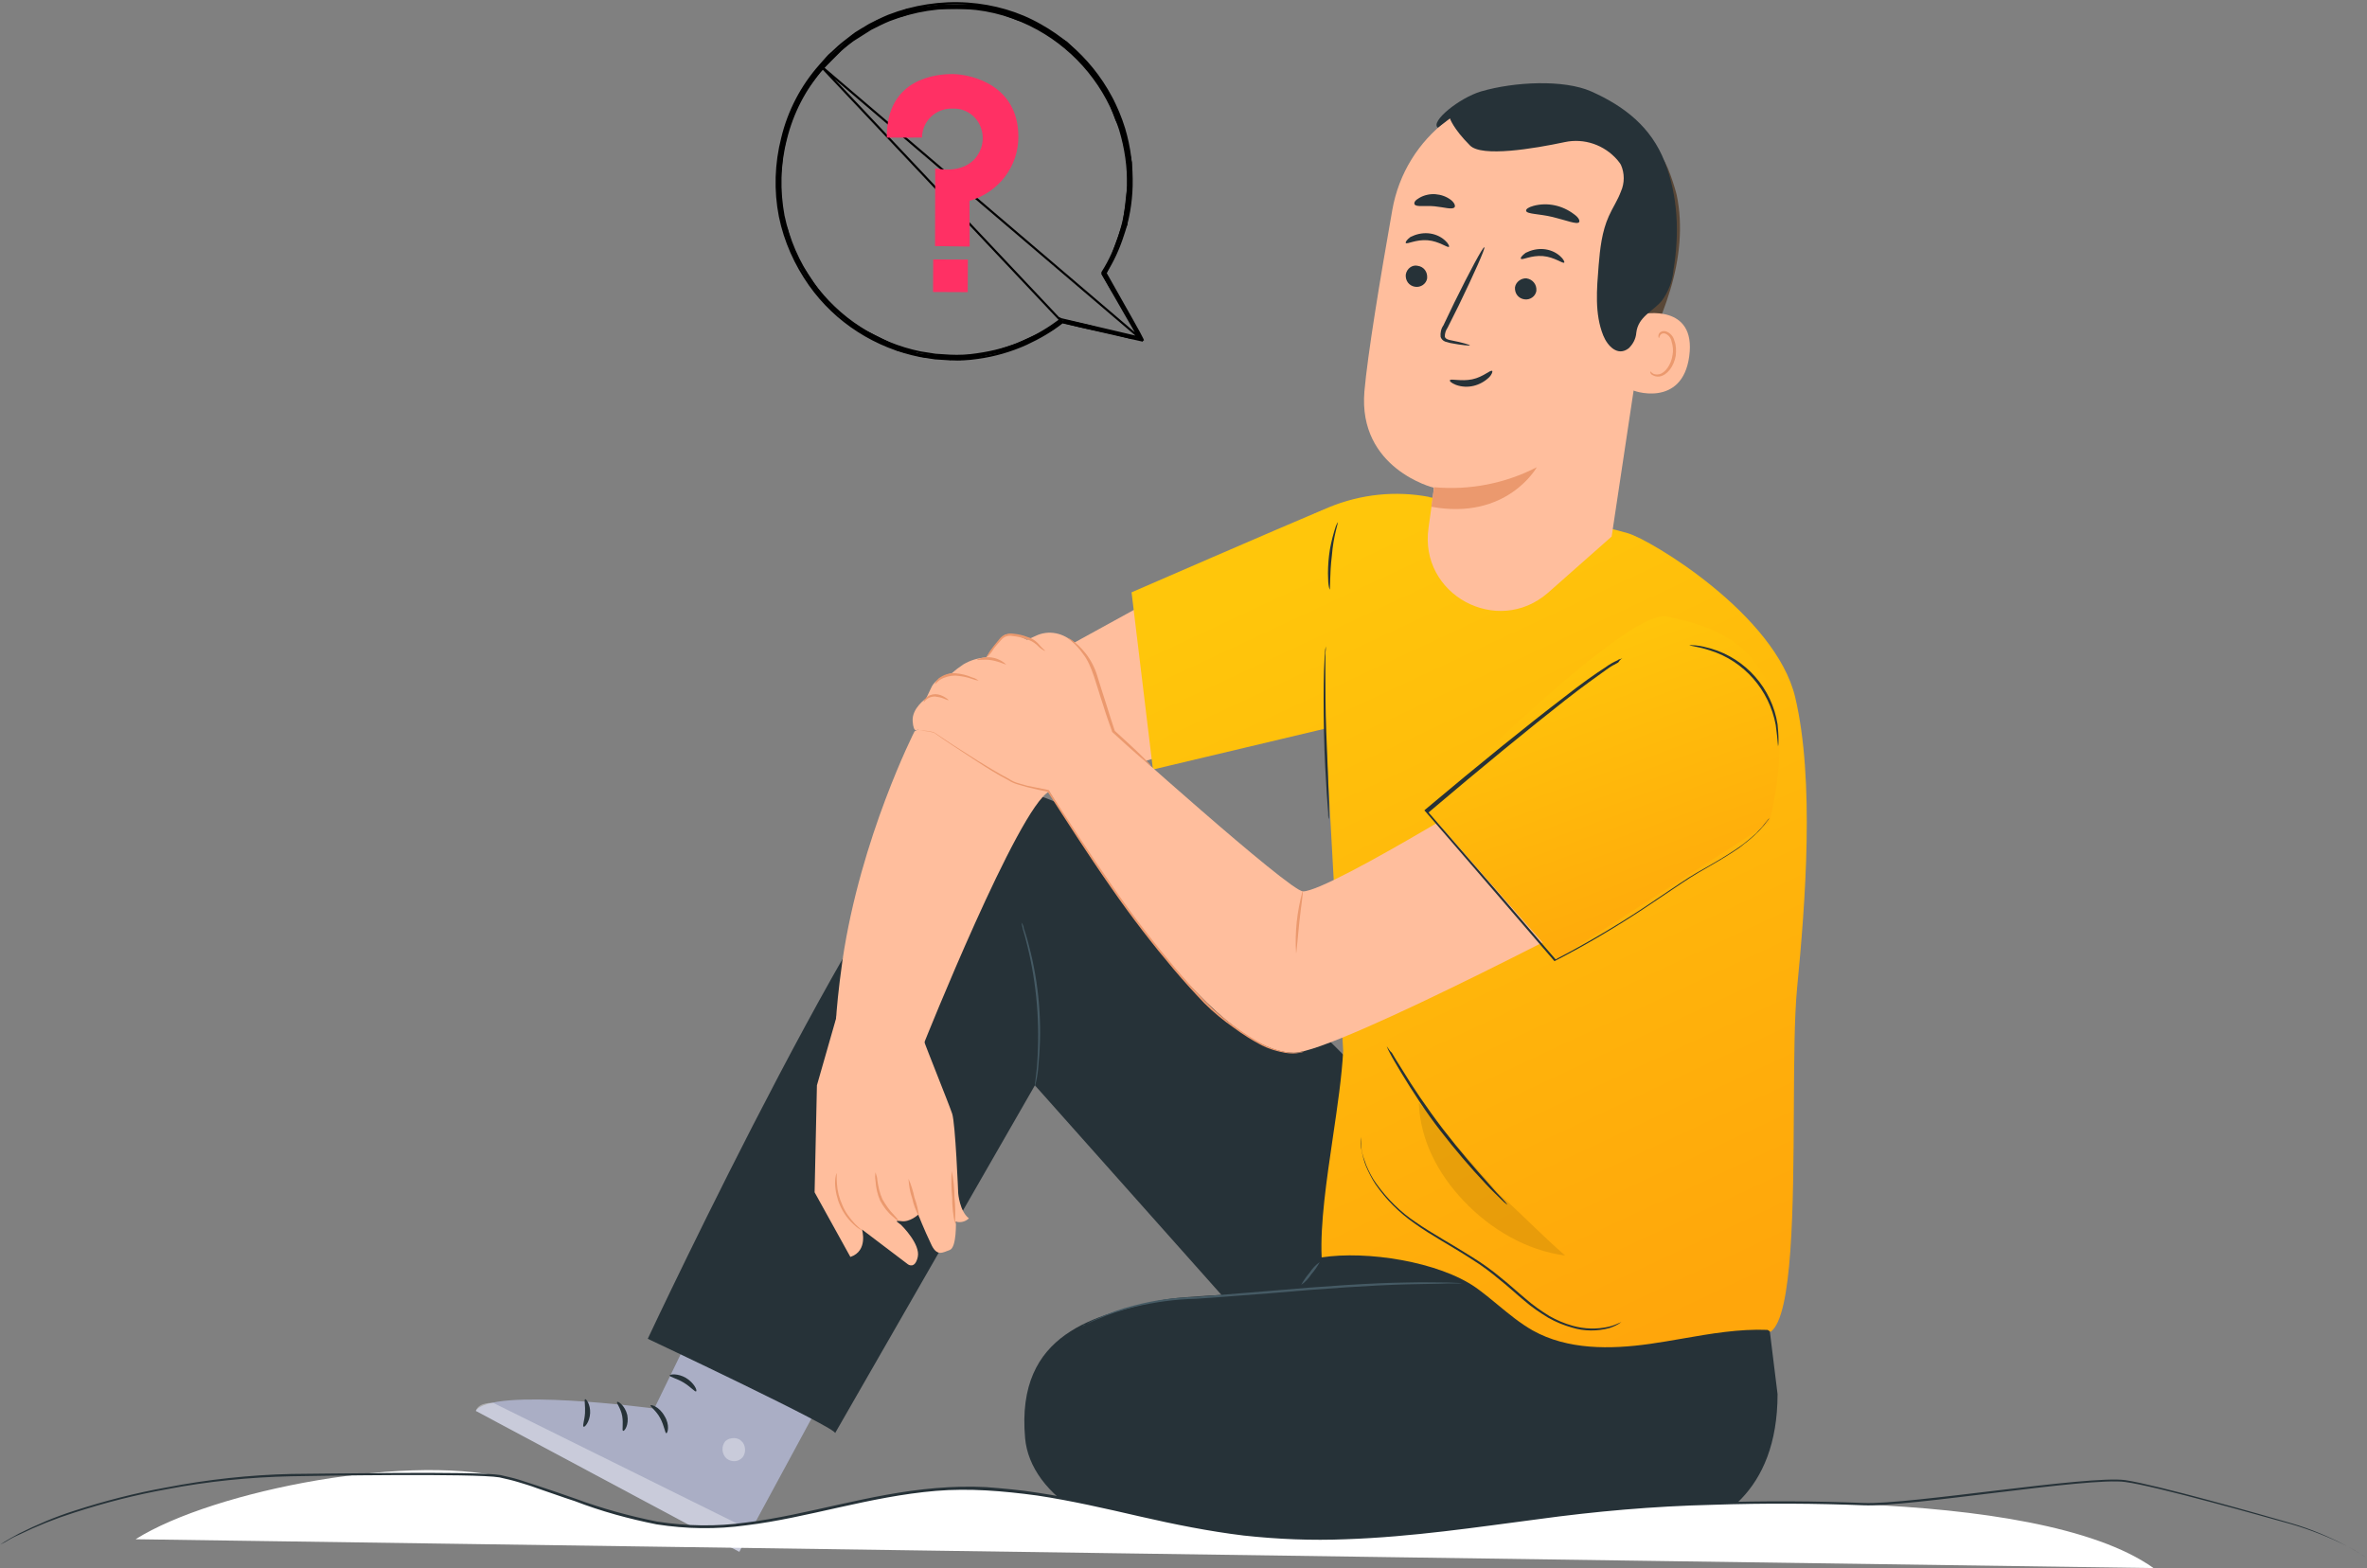 <svg width="551" height="365" viewBox="0 0 551 365" fill="none" xmlns="http://www.w3.org/2000/svg">
<rect x="0" y="0" width="551" height="365" fill="#808080" stroke="none"/>
<path d="M266.075 79.291L265.881 78.84C265.712 78.445 264.953 77.061 263.546 74.554C262.454 72.609 260.967 69.977 259.05 66.584C258.508 65.624 257.931 64.604 257.32 63.521C259.024 60.83 260.38 57.878 261.344 54.876C262.652 51.169 263.304 47.247 263.413 43.328L263.413 43.327C263.522 38.756 262.978 34.291 261.672 29.933L261.671 29.932C258.515 19.694 251.549 11.091 242.19 5.863C237.069 2.92 231.299 1.286 225.316 0.851L225.315 0.851C219.003 0.415 212.691 1.395 206.815 3.682L206.807 3.685L206.807 3.685L206.803 3.687C206.049 4.011 205.286 4.338 204.63 4.666L202.466 5.748L202.458 5.753L202.449 5.758L200.29 7.054C200.29 7.054 200.289 7.055 200.288 7.055C199.523 7.493 198.863 7.933 198.202 8.484L196.258 9.997L196.251 10.002L196.251 10.002C196.169 10.07 196.089 10.137 196.01 10.203C195.464 10.656 194.971 11.065 194.395 11.641C194.136 11.901 193.877 12.125 193.618 12.348C193.561 12.397 193.505 12.446 193.448 12.495C193.136 12.767 192.827 13.047 192.543 13.387C192.543 13.388 192.542 13.389 192.541 13.39L190.923 15.225L266.075 79.291ZM266.075 79.291L265.596 79.182L265.594 79.181M266.075 79.291L265.594 79.181M265.594 79.181L247.296 75.005M265.594 79.181L247.296 75.005M247.296 75.005C244.714 77.033 241.923 78.639 238.926 80.031L238.924 80.032C235.332 81.666 231.523 82.755 227.605 83.299C225.426 83.626 223.246 83.735 221.066 83.626L221.066 83.627L221.053 83.625C220.52 83.572 219.959 83.545 219.389 83.518L219.386 83.518C218.82 83.491 218.247 83.464 217.699 83.409L217.699 83.409L217.686 83.407L214.224 82.866L214.224 82.866L214.213 82.864C203.875 80.795 194.623 74.914 188.526 66.308L188.526 66.308C185.153 61.518 182.759 56.182 181.561 50.409L181.561 50.406C180.363 44.306 180.581 38.099 182.105 32.11C183.629 25.791 186.677 20.018 190.923 15.225L247.296 75.005ZM238.506 79.358C241.474 78.085 244.237 76.391 246.793 74.483L246.793 74.203L247.042 74.327L247.046 74.316L247.253 74.364L265.148 78.563L256.671 63.798L256.638 63.74V63.674V63.484V63.411L256.678 63.35C258.395 60.665 259.685 57.735 260.653 54.72L260.653 54.719C261.836 51.062 262.481 47.189 262.589 43.315C262.696 38.905 262.051 34.493 260.76 30.187C257.642 20.181 250.761 11.789 241.621 6.732L241.621 6.732C236.567 3.934 230.87 2.214 225.067 1.891L225.064 1.891C218.936 1.461 212.808 2.428 207 4.688C206.243 5.013 205.494 5.334 204.854 5.654L202.701 6.731L200.661 8.02C200.66 8.021 200.66 8.021 200.659 8.022C200.331 8.24 199.977 8.458 199.628 8.673L199.626 8.675C199.275 8.891 198.929 9.104 198.61 9.317L196.666 10.721L196.666 10.722L196.658 10.727C196.353 10.93 196.069 11.188 195.773 11.471C195.714 11.527 195.655 11.584 195.595 11.641C195.357 11.872 195.107 12.113 194.841 12.335C194.203 12.866 193.673 13.397 193.142 14.035L193.142 14.035L193.137 14.04L191.514 15.88L191.514 15.881C187.323 20.613 184.42 26.313 182.914 32.447L182.914 32.45C181.409 38.257 181.301 44.389 182.376 50.201C183.559 55.797 185.818 61.069 189.151 65.802C195.171 74.193 204.201 80.002 214.306 82.048L217.756 82.587C218.287 82.64 218.846 82.667 219.413 82.694L219.417 82.694C219.98 82.721 220.551 82.748 221.097 82.802C223.242 82.909 225.387 82.802 227.422 82.48L227.427 82.479C231.302 81.941 234.956 80.972 238.501 79.36L238.501 79.36L238.506 79.358Z" stroke="black" stroke-width="0.5"/>
<path d="M261.865 72.45L263.488 75.698C264.029 76.78 265.219 78.945 265.651 78.945V78.405L262.406 72.451L259.16 67.037L257.537 63.79L259.701 58.918L261.324 54.588L262.406 52.423L262.947 47.551L263.488 42.679V37.808L262.406 32.395L260.783 27.523L259.16 23.193L255.915 18.321L252.128 13.45L248.341 9.661L242.932 6.413L238.064 3.706L233.195 2.083L226.704 1H219.131L211.017 2.083L203.985 4.789L198.575 8.037L196.952 9.661L192.625 13.45L190.461 15.615L186.675 21.028L183.97 26.441L182.347 30.771L181.265 36.725L180.724 43.762L181.265 49.175L181.806 51.34L183.429 56.753L184.511 59.459L187.757 64.872L189.379 67.579L192.625 71.368L194.789 72.992L198.575 76.24L201.821 78.405L206.689 80.57L208.853 81.652L215.344 83.276L223.458 83.818L227.245 83.276L234.818 81.652L239.145 80.028L245.096 76.781L247.26 75.157L251.587 76.24L259.16 77.863L263.488 78.946L264.569 78.405L261.324 77.863L253.751 75.698L248.882 74.616H246.719L242.391 77.322L236.441 80.028L229.95 82.194L223.999 82.735H218.049L213.721 82.194L207.771 80.028L201.28 76.781L196.952 74.074L193.166 70.827L189.92 66.496L186.675 61.625L184.511 57.294L183.429 53.505L182.347 50.799L181.806 44.845V40.514L182.347 35.643L183.429 30.771L185.052 25.899L187.757 21.028L191.002 16.697L195.871 11.826L199.657 8.578L203.444 6.413L206.689 4.789L210.476 3.706L213.721 2.624L218.049 2.083H220.213H225.081H227.786L232.654 3.165L236.982 4.789L240.227 5.872L244.555 8.578L246.719 10.202L250.505 13.45L252.128 15.074L255.915 19.945L258.078 23.734L259.701 28.065L260.783 30.23L261.865 35.101L262.406 37.911V43.22L261.865 48.092L261.324 51.881L260.242 55.129L258.078 61.083L256.455 63.789L258.619 67.578L261.865 72.45Z" fill="black"/>
<path d="M198.716 312.062L172.102 361.211L110.76 328.409C114.222 322.779 152.303 327.867 152.303 327.867L167.991 295.606L198.716 312.062Z" fill="#AAAEC5"/>
<g opacity="0.6">
<path opacity="0.6" d="M172.64 335.446C173.614 336.42 173.722 338.152 172.856 339.235C171.883 340.318 170.26 340.426 169.07 339.452C167.988 338.369 167.88 336.637 168.854 335.446C169.935 334.472 171.991 334.472 172.748 335.662" fill="white"/>
</g>
<g opacity="0.6">
<path opacity="0.6" d="M172.1 361.211L174.588 356.123L114.869 326.569C114.869 326.569 111.515 326.244 110.757 328.409L172.1 361.211Z" fill="white"/>
</g>
<path d="M151.436 327.11C151.327 327.435 152.734 328.301 153.708 330.141C154.681 331.982 154.789 333.606 155.114 333.606C155.439 333.606 155.979 331.657 154.681 329.6C153.491 327.435 151.544 326.894 151.436 327.11Z" fill="#263238"/>
<path d="M143.646 326.352C143.43 326.568 144.512 327.759 144.836 329.6C145.161 331.44 144.728 332.956 145.053 333.064C145.377 333.172 146.459 331.657 146.026 329.383C145.485 327.11 143.754 326.027 143.646 326.352Z" fill="#263238"/>
<path d="M135.857 332.09C136.073 332.306 137.263 331.007 137.371 328.95C137.48 326.893 136.398 325.486 136.181 325.703C135.965 325.919 136.289 327.218 136.181 328.95C136.073 330.682 135.532 331.873 135.857 332.09Z" fill="#263238"/>
<path d="M155.872 320.181C155.872 320.506 157.495 320.831 159.118 321.805C160.74 322.78 161.822 324.079 162.039 323.862C162.363 323.646 161.606 321.914 159.659 320.723C157.819 319.64 155.872 319.857 155.872 320.181Z" fill="#263238"/>
<path d="M161.172 313.686C161.063 313.794 162.145 314.66 164.201 315.31C165.391 315.743 166.689 315.96 167.987 316.068C168.745 316.176 169.502 316.176 170.259 316.068C170.692 316.068 171.125 315.96 171.558 315.851C172.207 315.635 172.639 314.985 172.531 314.336C172.423 313.794 172.099 313.253 171.558 312.928C171.125 312.712 170.8 312.604 170.259 312.495C169.502 312.279 168.745 312.17 167.987 312.17C166.689 312.062 165.391 312.17 164.201 312.495C162.037 313.037 160.955 313.903 161.063 314.011C161.172 314.119 162.362 313.578 164.417 313.253C165.607 313.037 166.797 313.037 167.987 313.145C168.637 313.253 169.394 313.361 170.043 313.578C170.8 313.794 171.341 314.011 171.341 314.444C171.341 314.552 171.341 314.66 171.125 314.769C170.8 314.877 170.476 314.877 170.151 314.877C169.502 314.985 168.745 314.985 167.987 314.985C166.797 314.985 165.607 314.769 164.417 314.552C162.47 314.011 161.28 313.47 161.172 313.686Z" fill="#263238"/>
<path d="M161.39 314.335C161.498 314.444 162.688 313.686 163.77 311.845C164.419 310.763 164.852 309.572 165.176 308.273C165.285 307.515 165.393 306.757 165.393 305.999C165.501 305.025 165.068 304.051 164.311 303.401C163.77 303.076 163.121 303.185 162.58 303.618C162.255 303.834 161.931 304.267 161.606 304.592C161.173 305.242 160.741 305.891 160.524 306.649C160.092 307.84 159.983 309.247 160.092 310.546C160.416 312.82 161.498 313.794 161.606 313.686C161.714 313.578 161.065 312.495 160.957 310.438C160.849 309.247 161.065 308.056 161.498 307.082C161.714 306.432 162.039 305.891 162.472 305.35C162.904 304.809 163.445 304.376 163.662 304.592C164.094 305.025 164.311 305.566 164.203 306.216C164.203 306.865 164.203 307.623 164.094 308.273C163.878 309.464 163.554 310.546 163.013 311.629C162.147 313.253 161.173 314.227 161.39 314.335Z" fill="#263238"/>
<path d="M224.788 184.209C227.926 183.018 241.557 181.827 254.54 192.003C293.704 222.532 355.479 290.302 355.479 290.302V304.484L285.914 303.185L240.908 252.628L194.388 333.605C195.361 332.631 150.788 311.629 150.788 311.629C150.788 311.629 207.478 190.704 224.788 184.209Z" fill="#263238"/>
<path d="M269.791 302.752C272.712 302.103 277.797 301.778 287.101 301.236C309.063 300.046 343.899 297.556 343.899 297.556L410.542 298.205L413.788 324.512C413.788 347.571 399.616 355.366 389.23 357.206C363.373 361.645 306.683 360.129 286.343 360.237C256.7 360.346 239.823 347.896 238.633 334.797C236.361 309.897 255.51 306.108 269.791 302.752Z" fill="#263238"/>
<path d="M251.94 308.706C252.265 308.598 252.481 308.49 252.806 308.273C253.347 308.057 254.104 307.624 255.186 307.191C258.107 305.892 261.136 304.917 264.274 304.159C268.926 303.077 273.578 302.427 278.338 302.319C283.747 301.994 289.589 301.453 295.756 301.02C308.09 299.937 319.233 299.18 327.347 298.963C331.35 298.855 334.704 298.855 336.976 298.747H339.572C339.897 298.747 340.221 298.747 340.438 298.747C340.113 298.747 339.788 298.638 339.572 298.638L336.976 298.53C334.704 298.53 331.458 298.422 327.347 298.53C319.233 298.638 307.981 299.396 295.648 300.479L278.23 301.886C273.47 301.994 268.709 302.644 264.165 303.835C261.028 304.593 257.999 305.675 255.078 307.082C253.996 307.515 253.239 308.057 252.806 308.273C252.481 308.382 252.157 308.49 251.94 308.706Z" fill="#455A64"/>
<path d="M237.771 214.738C237.879 215.279 237.987 215.712 238.096 216.253C238.42 217.228 238.745 218.527 239.177 220.259C241.341 229.136 242.098 238.338 241.449 247.432C241.341 249.164 241.125 250.571 241.017 251.546C240.908 252.087 240.908 252.52 240.908 253.061C241.017 252.628 241.125 252.087 241.233 251.546C241.449 250.571 241.666 249.164 241.774 247.432C242.639 238.23 241.882 229.028 239.502 220.042C239.069 218.31 238.637 217.011 238.312 216.037C238.312 215.604 238.096 215.171 237.771 214.738Z" fill="#455A64"/>
<path d="M302.898 299.071C303.872 298.422 304.629 297.556 305.278 296.581C306.036 295.715 306.685 294.741 307.226 293.767C306.252 294.416 305.495 295.282 304.845 296.257C304.088 297.123 303.439 298.097 302.898 299.071Z" fill="#455A64"/>
<path d="M332.002 116.981C332.002 116.981 321.616 112.001 304.522 120.337C286.022 129.322 212.888 170.244 212.888 170.244C212.888 170.244 200.338 194.927 196.119 223.507C194.171 237.364 194.496 241.911 194.496 241.911L215.16 242.669C215.16 242.669 237.014 187.998 244.262 184.209L312.853 162.557L332.002 116.981Z" fill="#FFBE9D"/>
<path d="M215.158 242.452C215.158 242.777 220.892 256.959 221.649 259.232C222.407 261.506 223.056 277.744 223.056 277.744C223.056 277.744 223.38 281.966 225.544 283.59C224.787 284.348 223.597 284.673 222.515 284.348C222.515 284.348 222.731 290.302 221.108 290.952C219.485 291.493 218.079 292.684 216.673 289.436C215.158 286.297 213.752 282.724 213.752 282.724C213.752 282.724 211.804 284.565 209.749 284.24C207.693 283.915 209.424 284.781 209.749 285.106C210.073 285.431 214.292 289.653 213.643 292.576C212.994 295.499 211.371 294.308 211.371 294.308L200.661 286.188C200.661 286.188 202.175 291.168 197.956 292.576L189.626 277.528L190.167 252.628L194.819 236.39L215.158 242.452Z" fill="#FFBE9D"/>
<path d="M221.542 272.548C221.434 274.605 221.434 276.662 221.65 278.719C221.65 280.775 221.866 282.832 222.299 284.889C222.407 282.832 222.407 280.775 222.191 278.719C222.191 276.662 221.974 274.605 221.542 272.548Z" fill="#EB996E"/>
<path d="M211.479 274.388C211.588 275.904 211.804 277.419 212.345 278.935C212.67 280.451 213.21 281.858 213.968 283.265C213.751 281.75 213.427 280.234 212.886 278.827C212.561 277.311 212.129 275.796 211.479 274.388Z" fill="#EB996E"/>
<path d="M203.799 272.873C203.691 273.522 203.691 274.172 203.799 274.821C203.907 276.445 204.232 277.961 204.881 279.476C205.638 280.884 206.612 282.183 207.802 283.157C208.235 283.59 208.775 284.023 209.316 284.348C208.992 283.807 208.559 283.265 208.126 282.832C207.044 281.75 206.179 280.451 205.422 279.152C204.773 277.744 204.448 276.229 204.232 274.713C204.232 274.172 204.015 273.522 203.799 272.873Z" fill="#EB996E"/>
<path d="M194.709 273.089C194.493 273.847 194.384 274.604 194.384 275.362C194.493 279.043 196.007 282.616 198.82 285.105C199.361 285.647 200.01 286.08 200.659 286.405C200.659 286.296 200.01 285.863 199.036 284.889C197.846 283.59 196.764 282.183 196.115 280.559C195.358 278.935 194.925 277.203 194.817 275.471C194.709 273.955 194.817 273.089 194.709 273.089Z" fill="#EB996E"/>
<g opacity="0.3">
<path opacity="0.3" d="M314.366 234.116C315.556 232.059 317.179 230.219 319.126 228.811C340.98 210.624 367.811 199.582 396.048 197.092L397.887 199.257L376.574 221.342C373.004 225.022 368.568 228.92 363.7 227.945C361.644 227.512 359.805 226.322 357.641 226.213C354.395 226.105 351.799 228.811 349.311 231.085C339.466 240.07 326.159 244.184 312.96 242.235C313.176 239.421 313.176 236.606 314.366 234.116Z" fill="black"/>
</g>
<path fill-rule="evenodd" clip-rule="evenodd" d="M263.41 137.875L268.387 179.121L308.518 169.592L312.672 244.609C312.368 250.507 311.331 257.541 310.273 264.711C308.806 274.66 307.3 284.873 307.66 292.684C318.154 291.06 334.923 293.658 343.578 299.721C345.356 300.991 347.034 302.378 348.703 303.757C351.302 305.904 353.879 308.033 356.777 309.681C364.891 314.228 374.845 314.119 384.04 312.82C386.583 312.461 389.125 312.019 391.669 311.577C398.237 310.435 404.819 309.291 411.457 309.56L412.168 310.005C417.322 306.373 417.459 280.754 417.58 258.143C417.639 247.059 417.694 236.697 418.334 230.002C420.282 209.975 422.446 181.611 417.902 162.341C413.358 143.071 384.256 125.641 378.954 124.126C367.217 120.646 342.136 117.026 332.737 115.739L332.758 115.682C324.861 114.166 316.746 115.032 309.39 118.063C297.273 123.151 263.41 137.875 263.41 137.875Z" fill="url(#paint0_linear)"/>
<path d="M316.748 264.645C316.64 265.728 316.748 266.81 316.965 267.785C317.181 268.975 317.506 270.274 317.938 271.357C318.588 272.873 319.345 274.388 320.21 275.687C322.699 279.26 325.728 282.291 329.298 284.781C333.193 287.596 337.953 290.086 342.605 293.117C344.877 294.524 347.041 296.148 349.096 297.88C351.152 299.504 352.991 301.236 354.83 302.752C356.561 304.268 358.509 305.567 360.456 306.757C362.187 307.732 364.026 308.49 365.974 309.031C368.786 309.897 371.816 309.897 374.629 309.139C375.602 308.814 376.576 308.381 377.441 307.732C376.468 308.165 375.494 308.598 374.52 308.814C371.707 309.464 368.786 309.356 366.082 308.598C364.134 308.057 362.403 307.299 360.672 306.324C358.725 305.134 356.886 303.835 355.155 302.319C353.316 300.803 351.476 299.071 349.421 297.447C347.365 295.715 345.093 294.091 342.821 292.684C338.061 289.653 333.409 287.163 329.514 284.456C325.944 282.075 322.915 279.043 320.427 275.579C319.453 274.28 318.696 272.764 318.047 271.249C317.614 270.058 317.181 268.975 316.965 267.676C316.748 265.728 316.748 264.645 316.748 264.645Z" fill="#263238"/>
<path d="M322.806 243.535C323.022 244.076 323.239 244.617 323.563 245.159C324.104 246.241 324.97 247.648 326.051 249.489C328.864 254.144 331.894 258.799 335.247 263.129C338.601 267.46 342.171 271.682 345.958 275.687C347.364 277.203 348.663 278.394 349.528 279.26C349.961 279.693 350.394 280.126 350.935 280.451C350.61 280.018 350.177 279.476 349.745 279.043C348.879 278.177 347.797 276.986 346.391 275.363C343.578 272.223 339.791 267.893 335.897 262.805C332.002 257.716 328.756 252.845 326.592 249.272C325.511 247.54 324.537 246.025 323.996 245.05C323.455 244.617 323.239 244.076 322.806 243.535Z" fill="#263238"/>
<path d="M308.634 150.433C308.526 150.974 308.418 151.515 308.418 151.948C308.31 152.923 308.31 154.438 308.202 156.279C308.093 159.959 308.093 164.939 308.202 170.569C308.31 176.198 308.634 181.178 308.851 184.751C308.959 186.483 309.067 187.89 309.175 189.081C309.175 189.622 309.175 190.163 309.283 190.705C309.392 190.163 309.392 189.622 309.392 189.081C309.392 188.107 309.392 186.591 309.283 184.751C309.175 180.961 308.959 176.09 308.742 170.569C308.526 165.047 308.526 159.959 308.526 156.387C308.526 154.655 308.526 153.247 308.526 152.056C308.634 151.515 308.634 150.974 308.634 150.433Z" fill="#263238"/>
<path d="M311.445 121.527C311.012 122.177 310.796 122.935 310.58 123.693C310.039 125.533 309.606 127.373 309.39 129.214C309.173 131.054 309.065 133.003 309.173 134.843C309.173 135.601 309.281 136.467 309.498 137.225C309.714 137.225 309.498 133.652 310.039 129.322C310.363 124.992 311.553 121.527 311.445 121.527Z" fill="#263238"/>
<g opacity="0.3">
<path opacity="0.3" d="M348.878 277.852C354.287 282.616 358.831 287.487 364.349 292.251C355.261 291.06 346.93 286.08 340.764 279.585C334.597 273.089 330.594 265.294 330.27 256.634L348.878 277.852Z" fill="black"/>
</g>
<path d="M381.441 207.809C381.441 207.809 311.12 245.05 301.166 245.05C279.745 245.05 244.26 184.209 244.26 184.209L258.324 169.811C258.324 169.811 300.193 207.484 303.33 207.484C309.713 207.484 357.532 177.605 357.532 177.605L381.441 207.809Z" fill="#FFBE9D"/>
<path d="M259.082 170.244C259.082 170.244 255.728 155.521 253.348 153.248C252.483 152.381 251.293 151.082 250.102 149.783C247.722 147.293 244.044 146.536 241.015 148.051L239.067 148.917C239.067 148.917 235.064 146.752 233.55 148.051C232.143 149.567 230.737 151.299 229.547 153.031C227.708 153.139 225.869 153.681 224.246 154.655C223.272 155.304 222.407 155.954 221.541 156.712C221.541 156.712 217.863 157.578 216.781 160.068L215.591 162.558C215.591 162.558 212.237 164.831 212.453 167.862C212.67 170.894 213.643 169.811 213.643 169.811L216.781 169.919C216.781 169.919 234.956 182.044 238.851 183.019C240.907 183.56 243.07 183.885 245.126 183.993L259.082 170.244Z" fill="#FFBE9D"/>
<path d="M212.888 170.135C213.32 170.027 213.645 170.027 214.078 170.027C215.268 170.135 216.35 170.243 217.431 170.568C219.703 172.192 223.165 174.465 227.493 177.28C229.657 178.688 232.037 180.203 234.741 181.61C235.391 182.044 236.148 182.368 236.905 182.585C237.662 182.801 238.42 183.018 239.177 183.234C240.8 183.667 242.423 183.992 244.045 184.317L243.829 184.209C248.157 190.921 253.133 198.715 258.651 206.618C263.519 213.655 268.496 220.042 273.256 225.672C275.636 228.486 278.016 231.085 280.288 233.466C282.452 235.631 284.832 237.58 287.32 239.312C289.376 240.828 291.432 242.127 293.703 243.318C295.434 244.184 297.274 244.725 299.113 245.05C300.303 245.266 301.493 245.266 302.683 245.05C303.008 244.942 303.332 244.942 303.548 244.725C303.765 244.617 303.873 244.617 303.873 244.617C302.358 245.158 300.736 245.158 299.113 244.833C297.274 244.509 295.434 243.859 293.812 242.993C291.648 241.802 289.484 240.503 287.537 238.987C285.048 237.255 282.777 235.307 280.613 233.141C278.341 230.76 275.961 228.162 273.581 225.347C268.82 219.717 263.844 213.33 258.975 206.293C253.458 198.391 248.481 190.704 244.154 183.992V183.884H244.045C242.423 183.559 240.692 183.234 239.177 182.91C238.42 182.693 237.662 182.477 236.905 182.26C236.148 182.044 235.499 181.719 234.85 181.286C232.145 179.878 229.765 178.363 227.601 177.064C223.274 174.357 219.812 172.084 217.431 170.46C216.35 170.135 215.159 170.027 213.969 170.027C213.645 170.027 213.32 170.027 213.104 170.135C213.104 170.135 212.996 170.135 212.888 170.135Z" fill="#EB996E"/>
<path d="M229.657 153.03C230.306 152.489 230.847 151.84 231.28 151.082C231.713 150.432 232.362 149.783 233.011 149.025C233.66 148.159 234.742 147.834 235.716 148.051C236.797 148.159 237.879 148.375 238.961 148.808C239.827 149.025 240.584 149.458 241.233 149.999C241.666 150.432 242.099 150.865 242.64 151.19C242.964 151.407 243.18 151.515 243.289 151.515C243.397 151.515 242.531 150.865 241.558 149.674C240.909 149.025 240.043 148.484 239.178 148.267C238.096 147.834 237.014 147.617 235.932 147.509C234.742 147.293 233.444 147.726 232.686 148.7C232.037 149.566 231.388 150.216 230.955 150.865C230.414 151.515 229.982 152.273 229.657 153.03Z" fill="#EB996E"/>
<path d="M227.381 153.572C227.381 153.789 229.004 153.356 230.843 153.68C232.683 154.005 234.089 154.763 234.197 154.655C232.358 152.923 229.653 152.49 227.381 153.572Z" fill="#EB996E"/>
<path d="M217.645 159.202C217.753 159.31 218.078 158.769 218.835 158.227C219.917 157.578 221.215 157.253 222.405 157.253C223.703 157.361 225.002 157.578 226.192 158.011C226.733 158.227 227.274 158.336 227.814 158.444C227.382 158.119 226.841 157.794 226.3 157.686C225.11 157.145 223.703 156.82 222.405 156.712C220.999 156.603 219.7 157.036 218.51 157.903C217.861 158.552 217.645 159.202 217.645 159.202Z" fill="#EB996E"/>
<path d="M215.05 163.423C215.158 163.423 215.266 163.099 215.699 162.774C216.24 162.341 216.889 162.124 217.647 162.124C218.404 162.233 219.161 162.341 219.81 162.666C220.351 162.882 220.676 162.99 220.784 162.99C220.892 162.99 220.568 162.666 220.027 162.341C219.378 161.908 218.512 161.583 217.755 161.583C216.889 161.583 216.024 161.908 215.483 162.557C214.942 162.99 215.05 163.423 215.05 163.423Z" fill="#EB996E"/>
<path d="M301.71 221.883C301.818 221.883 302.034 218.635 302.467 214.63C302.9 210.624 303.441 207.485 303.224 207.376C301.926 212.14 301.385 217.011 301.71 221.883Z" fill="#EB996E"/>
<path d="M248.479 148.484C248.479 148.484 248.912 148.809 249.561 149.35C250.535 150.216 251.4 151.191 252.158 152.273C254.213 154.871 255.187 159.418 256.81 164.182C257.459 166.347 258.216 168.404 258.865 170.244V170.352C261.462 172.734 263.626 174.683 265.248 176.09L267.196 177.714C267.412 177.93 267.629 178.147 267.953 178.255C267.737 178.039 267.629 177.822 267.412 177.606L265.681 175.873C264.167 174.358 262.003 172.409 259.406 170.028L259.515 170.136C258.865 168.187 258.216 166.238 257.567 164.073C256.81 161.692 256.053 159.418 255.403 157.253C254.862 155.413 253.889 153.572 252.699 152.057C250.535 149.35 248.588 148.376 248.479 148.484Z" fill="#EB996E"/>
<path d="M411.843 191.571L362.51 223.29L332.001 188.539C332.001 188.539 378.63 141.339 388.042 143.504C397.454 145.669 421.905 149.675 411.843 191.571Z" fill="url(#paint1_linear)"/>
<path d="M377.658 153.247C377.549 153.247 377.441 153.247 377.333 153.355C377.008 153.464 376.792 153.464 376.576 153.68C375.602 154.113 374.628 154.654 373.763 155.304C371.383 156.82 368.029 159.201 364.026 162.341C355.804 168.62 344.66 177.605 331.786 188.431L331.57 188.648L331.786 188.864L347.581 207.16L361.754 223.615L361.862 223.723L362.079 223.615C369.219 219.934 376.143 215.82 382.851 211.382C385.88 209.325 388.693 207.484 391.397 205.644C394.102 203.804 396.59 202.396 398.862 201.097C401.134 199.798 403.19 198.499 404.921 197.308C406.327 196.226 407.734 195.143 409.032 193.844C409.573 193.303 410.006 192.87 410.33 192.437C410.655 192.112 410.979 191.679 411.196 191.354L411.737 190.704C411.845 190.596 411.845 190.488 411.845 190.488C411.737 190.596 411.737 190.596 411.628 190.704L411.087 191.354C410.871 191.679 410.546 192.004 410.222 192.437C409.897 192.87 409.356 193.303 408.924 193.844C407.625 195.035 406.219 196.226 404.813 197.2C403.082 198.391 401.026 199.69 398.754 200.989C396.482 202.288 393.886 203.695 391.181 205.536C388.476 207.376 385.663 209.217 382.634 211.274C375.927 215.712 369.003 219.718 361.97 223.398L362.295 223.507L348.122 207.051L332.327 188.864V189.297C345.093 178.471 356.345 169.269 364.351 162.99C368.353 159.851 371.707 157.469 373.979 155.845C374.845 155.196 375.818 154.654 376.684 154.221C377.225 153.355 377.658 153.247 377.658 153.247Z" fill="#263238"/>
<path d="M393.235 150.216C394.858 150.541 396.48 150.866 398.103 151.407C406.001 153.897 411.843 160.609 413.358 168.728C413.574 170.352 413.79 172.084 413.899 173.708C414.007 173.275 414.007 172.842 414.007 172.301C414.007 171.002 413.899 169.811 413.79 168.62C412.492 160.284 406.434 153.356 398.32 150.974C397.13 150.649 395.94 150.324 394.641 150.216C394.209 150.216 393.668 150.108 393.235 150.216Z" fill="#263238"/>
<path d="M380.037 88.076C383.391 81.364 386.637 74.652 388.8 67.507C390.964 60.362 391.83 52.676 390.315 45.422C390.099 44.34 387.827 36.762 386.637 36.762C385.879 36.762 386.853 43.582 386.42 44.231C381.552 50.294 379.388 57.98 378.847 65.775C378.414 73.136 378.847 80.715 380.037 88.076Z" fill="#594737"/>
<path d="M332.542 122.827C333.299 117.63 333.84 113.517 333.732 113.517C333.624 113.517 316.097 109.078 317.612 91.107C318.369 82.446 321.29 64.8 324.103 48.886C327.132 31.673 342.819 19.765 360.129 21.389L361.86 21.605C380.36 24.42 388.258 41.741 384.904 60.145L375.167 124.884L360.346 137.983C348.553 148.267 330.27 138.416 332.542 122.827Z" fill="#FFBE9D"/>
<path d="M333.84 113.408C342.062 114.166 350.392 112.542 357.749 108.753C357.749 108.753 350.825 121.203 333.191 117.955L333.84 113.408Z" fill="#EB996E"/>
<path d="M327.238 63.934C327.13 65.341 327.995 66.532 329.402 66.749C330.7 66.965 331.998 66.099 332.215 64.8C332.215 64.8 332.215 64.8 332.215 64.692C332.323 63.285 331.457 62.094 330.051 61.877C328.753 61.552 327.454 62.527 327.238 63.934C327.238 63.826 327.238 63.826 327.238 63.934Z" fill="#263238"/>
<path d="M327.242 56.572C327.567 56.897 329.622 55.706 332.327 55.923C335.031 56.139 336.979 57.763 337.303 57.439C337.412 57.33 337.195 56.681 336.33 55.923C335.248 54.949 333.841 54.407 332.435 54.299C331.029 54.191 329.622 54.516 328.324 55.165C327.458 55.815 327.134 56.356 327.242 56.572Z" fill="#263238"/>
<path d="M352.665 66.857C352.556 68.265 353.422 69.456 354.828 69.672C356.127 69.888 357.425 69.022 357.641 67.723C357.641 67.723 357.641 67.723 357.641 67.615C357.749 66.208 356.776 65.017 355.369 64.8C354.179 64.692 352.881 65.558 352.665 66.857Z" fill="#263238"/>
<path d="M354.07 60.253C354.395 60.578 356.45 59.387 359.155 59.604C361.86 59.82 363.807 61.444 364.132 61.12C364.24 61.011 364.023 60.362 363.158 59.604C362.076 58.63 360.67 58.088 359.263 57.98C357.857 57.872 356.45 58.197 355.152 58.846C354.286 59.496 353.854 60.037 354.07 60.253Z" fill="#263238"/>
<path d="M342.171 80.389C342.171 80.281 340.548 79.74 337.735 79.199C337.086 79.09 336.437 78.874 336.328 78.332C336.328 77.575 336.545 76.925 336.978 76.276L339.574 71.079C343.144 63.718 345.849 57.655 345.524 57.547C345.2 57.439 342.062 63.285 338.492 70.538C337.627 72.378 336.761 74.11 336.004 75.734C335.463 76.492 335.247 77.466 335.355 78.441C335.571 78.982 335.896 79.307 336.437 79.523C336.869 79.632 337.194 79.74 337.627 79.848C340.44 80.389 342.171 80.498 342.171 80.389Z" fill="#263238"/>
<path d="M355.262 49.103C355.478 49.861 358.291 49.752 361.428 50.51C364.566 51.268 367.162 52.35 367.595 51.701C367.811 51.376 367.487 50.618 366.405 49.861C363.7 47.804 360.238 47.046 356.993 47.912C355.803 48.237 355.153 48.67 355.262 49.103Z" fill="#263238"/>
<path d="M329.298 47.587C329.731 48.237 331.678 47.804 333.95 48.02C336.222 48.237 338.061 48.887 338.602 48.237C338.818 47.912 338.602 47.263 337.845 46.613C336.763 45.747 335.465 45.314 334.166 45.206C332.868 45.098 331.462 45.422 330.38 46.072C329.406 46.613 329.082 47.154 329.298 47.587Z" fill="#263238"/>
<path d="M382.2 73.136C382.524 73.028 394.858 70.646 393.235 82.879C391.612 95.113 379.82 90.999 379.82 90.674C379.82 90.349 382.2 73.136 382.2 73.136Z" fill="#FFBE9D"/>
<path d="M384.145 86.452C384.253 86.452 384.361 86.668 384.686 86.885C385.119 87.209 385.768 87.209 386.309 87.101C387.607 86.776 389.013 84.936 389.338 82.663C389.554 81.58 389.446 80.606 389.121 79.523C389.013 78.765 388.472 78.007 387.715 77.683C387.174 77.466 386.633 77.683 386.417 78.116C386.2 78.441 386.309 78.657 386.2 78.657C386.092 78.657 385.984 78.441 386.092 77.899C386.2 77.575 386.417 77.358 386.633 77.25C386.958 77.033 387.39 77.033 387.823 77.141C388.797 77.466 389.554 78.332 389.771 79.307C390.203 80.389 390.203 81.58 390.095 82.771C389.662 85.261 388.148 87.318 386.309 87.642C385.659 87.751 384.902 87.534 384.361 87.101C384.145 86.776 384.145 86.56 384.145 86.452Z" fill="#EB996E"/>
<path d="M334.706 29.724C332.867 28.317 339.683 22.796 344.767 21.28C352.557 19.007 364.025 18.466 370.408 21.28C378.197 24.745 384.364 29.616 387.501 37.627C390.639 45.639 390.963 54.407 389.557 62.852C389.341 65.45 388.367 67.94 386.852 69.997C384.797 72.487 381.335 73.677 380.902 77.466C380.794 78.874 380.145 80.065 379.171 81.039C376.574 83.096 374.194 80.498 373.221 78.116C371.165 73.028 371.706 67.29 372.139 61.769C372.463 57.872 372.896 53.866 374.519 50.294C375.384 48.345 376.574 46.613 377.332 44.556C378.197 42.607 378.197 40.334 377.332 38.385C377.115 37.952 376.791 37.627 376.466 37.194C373.437 33.73 368.785 32.106 364.241 33.081C357.101 34.596 344.876 36.653 342.171 33.838C338.276 29.941 337.519 27.559 337.519 27.559L334.706 29.724Z" fill="#263238"/>
<path d="M337.518 88.509C337.41 88.725 337.842 89.158 338.924 89.591C341.629 90.566 344.55 89.808 346.606 87.859C347.363 87.102 347.471 86.452 347.363 86.344C346.93 86.019 345.307 87.751 342.711 88.292C340.114 88.834 337.734 88.076 337.518 88.509Z" fill="#263238"/>
<path d="M501.313 365C473.942 345.514 391.936 349.194 366.512 352.226C341.088 355.257 315.556 360.128 290.24 357.205C266.655 354.499 243.72 345.297 220.027 346.488C198.497 347.57 177.509 357.422 156.088 355.04C143.646 353.633 131.962 348.112 119.845 344.539C97.017 337.719 49.74 346.813 31.564 358.288" fill="white"/>
<path d="M0.017 359.546L1.099 359.005C1.856 358.571 2.83 357.922 4.344 357.272C8.564 355.215 12.891 353.483 17.327 352.076C24.359 349.803 31.499 347.962 38.748 346.663C48.268 344.823 58.005 343.848 67.742 343.632C73.368 343.524 110.65 342.916 116.276 343.89C117.682 344.215 119.197 344.54 120.603 344.973C122.01 345.406 123.524 345.839 124.931 346.38C127.852 347.354 130.773 348.437 133.802 349.411C139.969 351.793 146.352 353.525 152.843 354.824C159.767 355.907 166.799 356.015 173.723 355.041C188.004 353.309 202.393 348.329 217.864 347.03C221.759 346.705 225.653 346.705 229.548 346.921C233.443 347.138 237.445 347.571 241.448 348.112C249.346 349.303 257.351 351.143 265.357 352.984C273.363 354.824 281.477 356.448 289.483 357.422C297.381 358.288 305.386 358.613 313.284 358.288C328.863 357.747 343.793 355.474 357.965 353.633C371.381 351.793 384.904 350.602 398.428 350.277C411.194 349.844 422.986 349.953 433.805 350.386C444.624 350.819 486.196 343.772 494.743 344.963C501.992 345.938 526.492 352.876 533.525 354.824C537.96 356.123 542.288 357.855 546.399 359.912C547.481 360.454 548.454 361.103 549.536 361.753C550.185 362.186 550.618 362.402 550.618 362.402L549.536 361.753C548.563 361.103 547.481 360.454 546.399 359.912C542.288 357.747 537.96 355.907 533.525 354.608C526.492 352.551 501.992 345.613 494.743 344.53C486.196 343.339 444.624 350.277 433.805 349.844C422.986 349.411 411.086 349.303 398.428 349.736C384.904 350.061 371.381 351.143 357.965 352.984C343.793 354.824 328.863 357.098 313.284 357.639C305.386 357.964 297.489 357.639 289.591 356.773C281.585 355.798 273.579 354.066 265.574 352.334C257.568 350.602 249.562 348.653 241.556 347.463C237.553 346.813 233.659 346.488 229.656 346.163C225.761 345.947 221.759 346.055 217.864 346.38C202.285 347.679 187.896 352.659 173.723 354.391C166.799 355.365 159.875 355.257 152.951 354.175C146.46 352.876 140.185 351.143 134.019 348.87C130.989 347.787 128.068 346.813 125.147 345.839C123.741 345.406 122.226 344.864 120.82 344.431C119.413 343.998 117.899 343.674 116.492 343.349C110.867 342.374 73.584 343.091 67.85 343.091C58.113 343.307 48.268 344.39 38.748 346.23C31.499 347.529 24.359 349.37 17.327 351.643C12.891 353.05 8.564 354.891 4.453 356.948C1.423 358.571 0.017 359.546 0.017 359.546Z" fill="#263238"/>
<path d="M206.435 32.032L214.623 32.022C214.66 28.311 217.694 25.227 221.596 25.276C221.722 25.281 221.722 25.281 221.848 25.287C224.624 25.162 227.193 26.885 228.215 29.405C229.128 31.55 228.893 34.015 227.675 35.941C226.314 38.233 223.204 40.2 217.706 39.214L217.663 57.282L225.72 57.391L225.686 46.745C232.447 44.816 237.125 38.711 237.054 31.777C237.069 20.019 226.482 17.323 221.825 17.241C218.3 17.209 206.297 18.039 206.435 32.032Z" fill="#FF3064"/>
<path d="M225.306 60.422L217.235 60.384L217.2 67.963L225.27 68.001L225.306 60.422Z" fill="#FF3064"/>
<defs>
<linearGradient id="paint0_linear" x1="342.002" y1="114.951" x2="424.788" y2="292.169" gradientUnits="userSpaceOnUse">
<stop stop-color="#FFC60B"/>
<stop offset="1" stop-color="#FFA60B"/>
</linearGradient>
<linearGradient id="paint1_linear" x1="373.114" y1="143.432" x2="400.715" y2="220.314" gradientUnits="userSpaceOnUse">
<stop stop-color="#FFC60B"/>
<stop offset="1" stop-color="#FFA60B"/>
</linearGradient>
</defs>
</svg>
